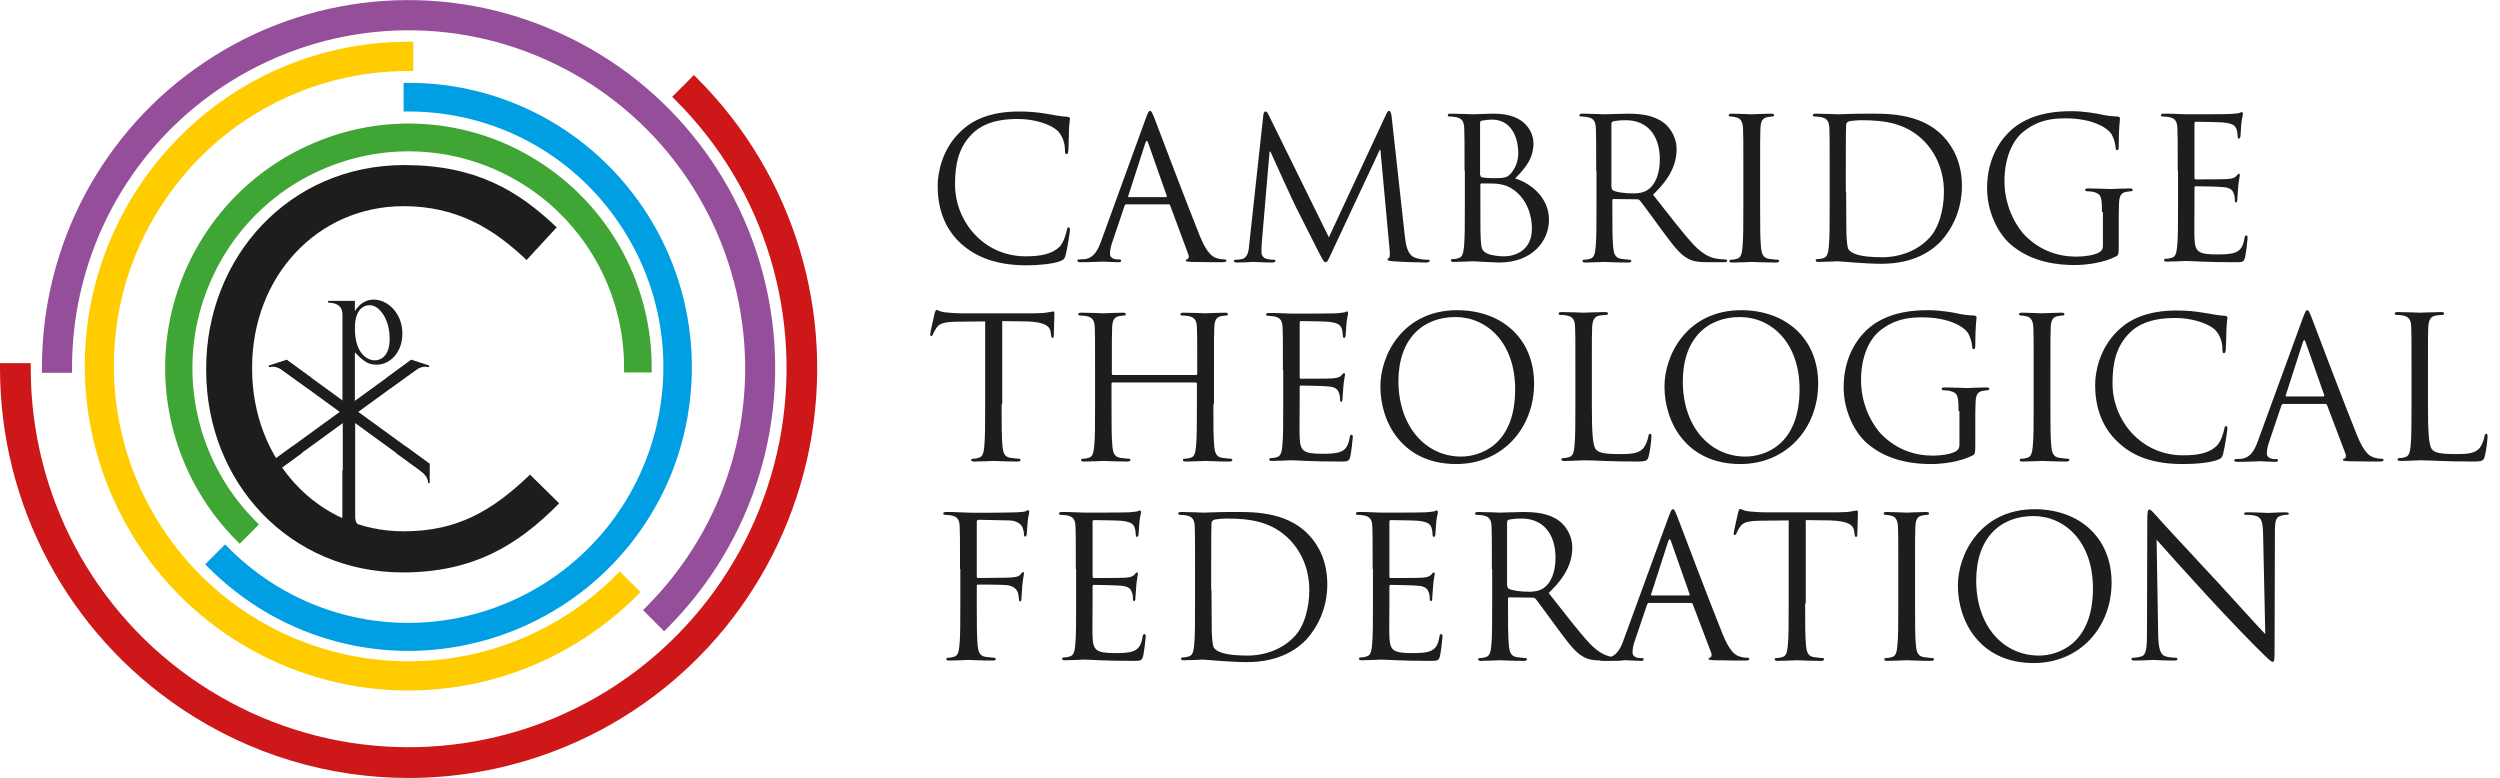 <?xml version="1.0" encoding="UTF-8"?>
<svg xmlns="http://www.w3.org/2000/svg" width="286" height="89" viewBox="0 0 286 89" fill="none">
  <path d="M62.194 18.847C54.451 13.646 44.683 12.684 36.087 16.282C27.492 19.845 21.276 27.47 19.429 36.626C17.617 45.783 20.459 55.188 27.03 61.815L27.421 62.207L27.811 61.815C28.273 61.352 28.77 60.853 29.232 60.39L29.623 59.998L29.232 59.606C23.407 53.763 20.885 45.391 22.484 37.267C24.153 29.108 29.659 22.339 37.295 19.204C44.932 16.033 53.563 16.888 60.453 21.484C67.309 26.08 71.393 33.776 71.393 42.042V42.612H74.555V42.042C74.555 32.707 69.937 24.049 62.194 18.847Z" fill="#3FA535"></path>
  <path d="M73.667 23.907C67.628 14.857 57.577 9.477 46.743 9.477H46.175V12.755H46.743C56.511 12.755 65.568 17.601 70.967 25.759C76.402 33.883 77.396 44.144 73.667 53.193C69.937 62.243 61.981 68.763 52.426 70.687C42.872 72.611 33.033 69.618 26.142 62.67L25.751 62.279L25.361 62.67C24.863 63.169 24.366 63.668 23.869 64.167L23.478 64.559L23.869 64.951C30.014 71.115 38.254 74.464 46.743 74.464C48.839 74.464 50.97 74.25 53.101 73.822C63.721 71.684 72.566 64.452 76.721 54.405C80.806 44.358 79.705 32.956 73.667 23.907Z" fill="#009FE3"></path>
  <path d="M70.896 65.378L70.505 65.77C62.549 73.751 51.183 77.207 40.137 74.998C29.09 72.789 19.926 65.236 15.593 54.797C11.295 44.357 12.432 32.493 18.719 23.123C24.97 13.717 35.448 8.123 46.708 8.123H47.276V4.774H46.708C34.312 4.774 22.839 10.938 15.948 21.27C9.057 31.602 7.779 44.607 12.538 56.079C17.262 67.552 27.35 75.853 39.497 78.276C41.913 78.775 44.328 78.988 46.743 78.988C56.44 78.988 65.853 75.141 72.885 68.122L73.276 67.73L70.896 65.378Z" fill="#FFCC00"></path>
  <path d="M79.776 8.978L79.385 8.586L76.899 11.08L77.29 11.472C87.555 21.698 91.959 36.341 89.153 50.592C86.311 64.808 76.65 76.637 63.295 82.195C49.904 87.717 34.773 86.221 22.732 78.169C10.691 70.117 3.516 56.649 3.516 42.113V41.543H0V42.113C0 57.789 7.779 72.361 20.779 81.09C28.593 86.328 37.615 89 46.743 89C52.781 89 58.855 87.824 64.645 85.437C79.101 79.451 89.544 66.661 92.598 51.269C95.618 35.878 90.858 20.059 79.776 8.978Z" fill="#CD1719"></path>
  <path d="M87.874 33.883C85.139 20.059 75.762 8.622 62.798 3.242C49.833 -2.173 35.128 -0.713 23.443 7.09C11.757 14.893 4.795 27.968 4.795 42.077V42.647H8.24V42.077C8.24 29.144 14.634 17.137 25.361 9.976C36.087 2.815 49.585 1.461 61.484 6.413C73.382 11.366 81.978 21.876 84.5 34.56C87.022 47.243 83.079 60.248 73.951 69.404L73.56 69.796L75.975 72.219L76.366 71.827C86.311 61.851 90.609 47.671 87.874 33.883Z" fill="#954F9A"></path>
  <path d="M46.068 65.485C54.202 65.485 59.317 62.314 63.97 57.576L60.631 54.298C56.333 58.431 52.32 60.782 46.175 60.782C36.336 60.782 28.841 52.623 28.841 42.184V42.042C28.841 31.674 36.265 23.586 46.175 23.586C52.249 23.586 56.475 26.151 60.24 29.75L63.686 26.009C59.246 21.769 54.38 18.883 46.246 18.883C33.068 18.883 23.585 29.429 23.585 42.184V42.327C23.585 55.224 33.139 65.485 46.068 65.485Z" fill="#1D1D1B"></path>
  <path d="M40.598 40.296C41.593 41.365 42.161 41.721 43.085 41.721C44.612 41.721 46.033 40.331 46.033 38.158C46.033 35.807 44.328 34.275 42.765 34.275C41.486 34.275 40.847 35.201 40.598 35.593V34.417H37.544V34.631C37.934 34.631 39.178 34.666 39.178 35.985V47.706H40.598V40.296ZM42.303 34.916C43.369 34.916 44.577 36.448 44.577 38.764C44.577 40.83 43.475 41.222 42.872 41.222C41.984 41.222 40.598 40.403 40.598 37.552C40.598 35.7 41.344 34.916 42.303 34.916Z" fill="#1D1D1B"></path>
  <path d="M32.792 41.163L32.062 42.173L48.455 54.09L49.185 53.08L32.792 41.163Z" fill="#1D1D1B"></path>
  <path d="M46.388 51.056L49.158 53.086V55.26H48.981C48.945 54.868 48.874 54.405 47.915 53.728L45.322 51.839" fill="#1D1D1B"></path>
  <path d="M35.555 43.182L32.784 41.151L30.724 41.828L30.795 42.006C31.186 41.935 31.648 41.828 32.571 42.54L35.164 44.393" fill="#1D1D1B"></path>
  <path d="M47.075 41.151L30.682 53.068L31.412 54.077L47.805 42.16L47.075 41.151Z" fill="#1D1D1B"></path>
  <path d="M33.459 51.056L30.689 53.086V55.26H30.866C30.902 54.868 30.973 54.405 31.932 53.728L34.525 51.839" fill="#1D1D1B"></path>
  <path d="M44.292 43.182L47.063 41.151L49.123 41.828L49.052 42.006C48.661 41.935 48.2 41.828 47.276 42.54L44.683 44.393" fill="#1D1D1B"></path>
  <path d="M41.842 60.64V60.426C41.025 60.212 40.598 59.963 40.598 58.894V53.799H39.178V60.675H41.842V60.64Z" fill="#1D1D1B"></path>
  <path d="M37.97 60.64V60.426C38.787 60.212 39.213 59.963 39.213 58.894V47.457H40.634V60.675H37.97V60.64Z" fill="#1D1D1B"></path>
  <path d="M109.967 27.897C107.801 25.938 107.268 23.372 107.268 21.27C107.268 19.774 107.765 17.137 109.79 15.142C111.139 13.788 113.164 12.755 116.609 12.755C117.497 12.755 118.74 12.826 119.842 13.04C120.694 13.182 121.404 13.325 122.115 13.361C122.363 13.396 122.399 13.467 122.399 13.61C122.399 13.788 122.328 14.073 122.292 14.857C122.257 15.605 122.257 16.817 122.221 17.173C122.186 17.494 122.15 17.636 122.008 17.636C121.866 17.636 121.831 17.494 121.831 17.173C121.831 16.282 121.475 15.392 120.907 14.893C120.126 14.216 118.385 13.61 116.432 13.61C113.448 13.61 112.063 14.501 111.281 15.249C109.648 16.817 109.257 18.812 109.257 21.092C109.257 25.367 112.56 29.322 117.32 29.322C118.989 29.322 120.303 29.108 121.227 28.218C121.689 27.719 121.973 26.721 122.044 26.329C122.079 26.08 122.15 26.009 122.257 26.009C122.363 26.009 122.399 26.151 122.399 26.329C122.399 26.472 122.115 28.431 121.902 29.215C121.76 29.643 121.724 29.678 121.333 29.857C120.445 30.213 118.74 30.355 117.32 30.355C114.016 30.32 111.743 29.465 109.967 27.897Z" fill="#1D1D1B"></path>
  <path d="M131.066 13.574C131.35 12.826 131.421 12.684 131.563 12.684C131.705 12.684 131.776 12.791 132.06 13.503C132.38 14.358 135.896 23.622 137.281 27.042C138.098 29.037 138.738 29.393 139.199 29.536C139.519 29.643 139.874 29.678 140.087 29.678C140.23 29.678 140.301 29.714 140.301 29.821C140.301 29.963 140.087 29.999 139.839 29.999C139.519 29.999 137.885 29.999 136.322 29.963C135.896 29.928 135.648 29.928 135.648 29.821C135.648 29.714 135.719 29.678 135.79 29.678C135.932 29.643 136.074 29.429 135.932 29.073L133.872 23.515C133.836 23.408 133.765 23.372 133.658 23.372H128.863C128.757 23.372 128.686 23.444 128.65 23.55L127.301 27.541C127.087 28.111 126.981 28.645 126.981 29.037C126.981 29.5 127.443 29.678 127.833 29.678H128.046C128.189 29.678 128.26 29.714 128.26 29.821C128.26 29.963 128.117 29.999 127.94 29.999C127.407 29.999 126.448 29.928 126.199 29.928C125.951 29.928 124.708 29.999 123.678 29.999C123.393 29.999 123.251 29.963 123.251 29.821C123.251 29.714 123.358 29.678 123.464 29.678C123.607 29.678 123.926 29.643 124.104 29.643C125.134 29.5 125.596 28.645 125.986 27.541L131.066 13.574ZM133.374 22.553C133.481 22.553 133.481 22.482 133.481 22.41L131.35 16.354C131.243 16.033 131.137 16.033 131.03 16.354L129.076 22.41C129.041 22.517 129.077 22.553 129.148 22.553H133.374Z" fill="#1D1D1B"></path>
  <path d="M160.724 27.113C160.831 27.933 160.973 29.18 161.932 29.5C162.571 29.714 163.175 29.714 163.388 29.714C163.495 29.714 163.566 29.75 163.566 29.821C163.566 29.963 163.352 30.035 163.104 30.035C162.607 30.035 160.191 29.963 159.374 29.892C158.877 29.857 158.735 29.785 158.735 29.678C158.735 29.572 158.77 29.536 158.877 29.536C158.984 29.5 159.019 29.144 158.984 28.716L157.918 17.137H157.847L152.377 28.823C151.915 29.821 151.844 29.999 151.631 29.999C151.489 29.999 151.347 29.785 150.921 28.966C150.352 27.861 148.399 23.978 148.292 23.764C148.079 23.372 145.593 17.957 145.344 17.351H145.238L144.35 27.755C144.314 28.111 144.314 28.503 144.314 28.895C144.314 29.215 144.563 29.536 144.883 29.607C145.273 29.714 145.593 29.714 145.735 29.714C145.842 29.714 145.913 29.75 145.913 29.821C145.913 29.963 145.77 30.035 145.522 30.035C144.705 30.035 143.604 29.963 143.426 29.963C143.213 29.963 142.148 30.035 141.544 30.035C141.331 30.035 141.153 29.999 141.153 29.821C141.153 29.75 141.26 29.714 141.366 29.714C141.544 29.714 141.686 29.714 142.041 29.643C142.787 29.5 142.858 28.645 142.929 27.79L144.527 13.147C144.563 12.898 144.634 12.755 144.776 12.755C144.918 12.755 144.989 12.862 145.096 13.076L152.022 27.149L158.593 13.04C158.699 12.826 158.77 12.684 158.913 12.684C159.055 12.684 159.126 12.862 159.197 13.289L160.724 27.113Z" fill="#1D1D1B"></path>
  <path d="M167.544 19.524C167.544 16.033 167.544 15.392 167.508 14.679C167.473 13.931 167.295 13.539 166.549 13.396C166.372 13.361 165.981 13.325 165.803 13.325C165.697 13.325 165.626 13.289 165.626 13.182C165.626 13.04 165.732 13.004 165.981 13.004C166.975 13.004 168.396 13.076 168.503 13.076C169.036 13.076 169.923 13.004 170.954 13.004C174.612 13.004 175.429 15.249 175.429 16.389C175.429 18.242 174.363 19.346 173.333 20.415C175.003 20.914 177.205 22.517 177.205 25.154C177.205 27.541 175.322 30.035 171.486 30.035C171.238 30.035 170.527 29.999 169.888 29.964C169.249 29.928 168.609 29.892 168.538 29.892C168.503 29.892 168.112 29.892 167.65 29.928C167.189 29.928 166.691 29.964 166.336 29.964C166.087 29.964 165.981 29.928 165.981 29.785C165.981 29.714 166.016 29.643 166.158 29.643C166.372 29.643 166.62 29.607 166.833 29.536C167.295 29.429 167.402 28.966 167.473 28.289C167.579 27.363 167.579 25.581 167.579 23.408V19.524H167.544ZM169.355 20.023C169.355 20.166 169.391 20.237 169.497 20.273C169.639 20.308 170.03 20.38 170.847 20.38C172.09 20.38 172.41 20.344 172.872 19.809C173.333 19.275 173.689 18.456 173.689 17.529C173.689 15.677 172.872 13.681 170.669 13.681C170.421 13.681 169.959 13.717 169.604 13.788C169.391 13.824 169.32 13.895 169.32 14.038V20.023H169.355ZM169.355 22.41C169.355 24.156 169.355 26.935 169.391 27.256C169.462 28.36 169.462 28.681 170.137 29.002C170.74 29.287 171.699 29.322 172.09 29.322C173.298 29.322 175.251 28.681 175.251 26.151C175.251 24.797 174.79 22.838 173.085 21.662C172.339 21.163 171.77 21.092 171.238 21.021C170.954 20.985 169.817 20.985 169.497 20.985C169.391 20.985 169.355 21.021 169.355 21.128V22.41Z" fill="#1D1D1B"></path>
  <path d="M182.604 19.524C182.604 16.033 182.604 15.392 182.568 14.679C182.533 13.931 182.355 13.539 181.609 13.396C181.432 13.361 181.041 13.325 180.863 13.325C180.757 13.325 180.686 13.289 180.686 13.182C180.686 13.04 180.792 13.004 181.041 13.004C182.036 13.004 183.456 13.076 183.563 13.076C183.811 13.076 185.516 13.004 186.191 13.004C187.612 13.004 189.104 13.147 190.276 14.002C190.844 14.394 191.803 15.498 191.803 17.066C191.803 18.741 191.093 20.38 189.104 22.268C190.951 24.619 192.478 26.614 193.757 28.004C194.964 29.287 195.923 29.536 196.492 29.607C196.918 29.678 197.238 29.678 197.38 29.678C197.486 29.678 197.593 29.75 197.593 29.821C197.593 29.964 197.451 29.999 197.06 29.999H195.462C194.219 29.999 193.65 29.892 193.082 29.572C192.123 29.073 191.342 27.968 190.063 26.258C189.139 25.011 188.074 23.515 187.612 22.945C187.505 22.838 187.47 22.802 187.328 22.802L184.593 22.767C184.486 22.767 184.451 22.838 184.451 22.945V23.479C184.451 25.617 184.451 27.398 184.557 28.36C184.628 29.002 184.77 29.5 185.445 29.607C185.765 29.643 186.262 29.714 186.44 29.714C186.582 29.714 186.617 29.785 186.617 29.857C186.617 29.964 186.511 30.035 186.262 30.035C185.019 30.035 183.634 29.964 183.492 29.964C183.456 29.964 182.071 30.035 181.396 30.035C181.148 30.035 181.041 29.999 181.041 29.857C181.041 29.785 181.077 29.714 181.219 29.714C181.432 29.714 181.68 29.678 181.893 29.607C182.355 29.5 182.462 29.037 182.533 28.36C182.639 27.434 182.639 25.652 182.639 23.479V19.524H182.604ZM184.38 21.484C184.38 21.591 184.415 21.698 184.522 21.769C184.842 21.983 185.872 22.125 186.866 22.125C187.399 22.125 188.038 22.054 188.536 21.698C189.317 21.163 189.885 19.952 189.885 18.242C189.885 15.427 188.393 13.753 186.014 13.753C185.339 13.753 184.735 13.824 184.522 13.895C184.415 13.931 184.344 14.038 184.344 14.18V21.484H184.38Z" fill="#1D1D1B"></path>
  <path d="M201.358 23.479C201.358 25.617 201.358 27.398 201.464 28.36C201.536 29.002 201.678 29.5 202.352 29.607C202.672 29.643 203.169 29.714 203.347 29.714C203.489 29.714 203.525 29.785 203.525 29.857C203.525 29.964 203.418 30.035 203.169 30.035C201.926 30.035 200.541 29.964 200.399 29.964C200.292 29.964 198.872 30.035 198.197 30.035C197.948 30.035 197.842 29.999 197.842 29.857C197.842 29.785 197.877 29.714 198.019 29.714C198.232 29.714 198.481 29.678 198.694 29.607C199.156 29.5 199.262 29.037 199.333 28.36C199.44 27.434 199.44 25.652 199.44 23.479V19.524C199.44 16.033 199.44 15.392 199.404 14.679C199.369 13.931 199.12 13.539 198.658 13.432C198.41 13.361 198.126 13.325 197.948 13.325C197.842 13.325 197.77 13.289 197.77 13.182C197.77 13.04 197.877 13.004 198.126 13.004C198.872 13.004 200.257 13.076 200.399 13.076C200.505 13.076 201.926 13.004 202.601 13.004C202.85 13.004 202.956 13.04 202.956 13.182C202.956 13.289 202.85 13.325 202.779 13.325C202.637 13.325 202.495 13.361 202.21 13.396C201.607 13.503 201.429 13.895 201.393 14.679C201.358 15.392 201.358 16.033 201.358 19.524V23.479Z" fill="#1D1D1B"></path>
  <path d="M209.314 19.524C209.314 16.033 209.314 15.392 209.279 14.679C209.243 13.931 209.066 13.539 208.32 13.396C208.142 13.361 207.751 13.325 207.574 13.325C207.467 13.325 207.396 13.289 207.396 13.182C207.396 13.04 207.503 13.004 207.751 13.004C208.746 13.004 210.167 13.076 210.273 13.076C210.557 13.076 211.943 13.004 213.292 13.004C215.495 13.004 219.615 12.791 222.279 15.57C223.415 16.745 224.445 18.598 224.445 21.27C224.445 24.085 223.273 26.258 222.03 27.612C221.071 28.61 219.046 30.177 215.246 30.177C214.287 30.177 213.115 30.106 212.12 30.035C211.126 29.963 210.38 29.892 210.273 29.892C210.238 29.892 209.847 29.892 209.385 29.928C208.923 29.928 208.426 29.963 208.071 29.963C207.822 29.963 207.716 29.928 207.716 29.785C207.716 29.714 207.751 29.643 207.893 29.643C208.107 29.643 208.355 29.607 208.568 29.536C209.03 29.429 209.137 28.966 209.208 28.289C209.314 27.363 209.314 25.581 209.314 23.408V19.524ZM211.197 21.947C211.197 24.334 211.232 26.401 211.232 26.828C211.268 27.398 211.303 28.289 211.481 28.538C211.765 28.966 212.653 29.429 215.281 29.429C217.377 29.429 219.295 28.681 220.609 27.327C221.781 26.187 222.385 24.014 222.385 21.947C222.385 19.097 221.142 17.244 220.254 16.282C218.158 14.073 215.601 13.752 212.937 13.752C212.475 13.752 211.658 13.824 211.481 13.895C211.268 14.002 211.197 14.109 211.197 14.358C211.161 15.106 211.161 17.422 211.161 19.133V21.947H211.197Z" fill="#1D1D1B"></path>
  <path d="M240.464 24.263C240.464 22.446 240.358 22.197 239.47 21.947C239.292 21.912 238.902 21.876 238.724 21.876C238.617 21.876 238.546 21.84 238.546 21.733C238.546 21.591 238.653 21.555 238.902 21.555C239.896 21.555 241.317 21.627 241.423 21.627C241.53 21.627 242.951 21.555 243.626 21.555C243.874 21.555 243.981 21.591 243.981 21.733C243.981 21.84 243.874 21.876 243.803 21.876C243.661 21.876 243.519 21.912 243.235 21.947C242.631 22.054 242.454 22.446 242.418 23.23C242.383 23.942 242.383 24.619 242.383 25.581V28.111C242.383 29.108 242.347 29.18 242.098 29.322C240.678 30.07 238.653 30.32 237.339 30.32C235.634 30.32 232.473 30.106 229.986 27.933C228.637 26.757 227.322 24.334 227.322 21.52C227.322 17.921 229.063 15.392 231.052 14.145C233.077 12.898 235.279 12.719 237.019 12.719C238.44 12.719 240.003 13.004 240.429 13.111C240.891 13.218 241.672 13.325 242.24 13.325C242.454 13.361 242.525 13.432 242.525 13.539C242.525 13.86 242.383 14.465 242.383 16.71C242.383 17.066 242.347 17.173 242.169 17.173C242.063 17.173 242.027 17.03 242.027 16.852C241.992 16.532 241.885 15.926 241.566 15.356C240.997 14.501 239.186 13.539 236.309 13.539C234.888 13.539 233.219 13.681 231.514 15.035C230.199 16.068 229.311 18.099 229.311 20.736C229.311 23.907 230.91 26.187 231.691 26.971C233.467 28.717 235.492 29.358 237.552 29.358C238.369 29.358 239.505 29.215 240.109 28.895C240.393 28.752 240.571 28.503 240.571 28.111V24.263H240.464Z" fill="#1D1D1B"></path>
  <path d="M249.131 19.524C249.131 16.033 249.131 15.392 249.096 14.679C249.06 13.931 248.883 13.539 248.137 13.396C247.959 13.361 247.568 13.325 247.391 13.325C247.284 13.325 247.213 13.289 247.213 13.182C247.213 13.04 247.32 13.004 247.568 13.004C248.066 13.004 248.705 13.004 249.167 13.04L250.09 13.076C250.232 13.076 254.708 13.076 255.205 13.04C255.631 13.004 255.986 12.969 256.164 12.933C256.271 12.898 256.377 12.826 256.484 12.826C256.555 12.826 256.59 12.933 256.59 13.04C256.59 13.182 256.484 13.467 256.413 14.109C256.377 14.323 256.342 15.32 256.306 15.605C256.27 15.712 256.235 15.855 256.164 15.855C256.022 15.855 255.986 15.748 255.986 15.57C255.986 15.427 255.951 15.035 255.844 14.75C255.702 14.394 255.454 14.109 254.246 14.002C253.855 13.966 251.44 13.931 251.191 13.931C251.085 13.931 251.049 14.002 251.049 14.145V20.308C251.049 20.451 251.085 20.522 251.191 20.522C251.475 20.522 254.246 20.522 254.743 20.486C255.276 20.451 255.596 20.38 255.809 20.166C255.951 19.988 256.057 19.881 256.128 19.881C256.199 19.881 256.235 19.916 256.235 20.059C256.235 20.201 256.128 20.558 256.057 21.306C256.022 21.769 255.951 22.588 255.951 22.731C255.951 22.909 255.951 23.159 255.809 23.159C255.702 23.159 255.667 23.052 255.667 22.945C255.667 22.731 255.667 22.482 255.56 22.197C255.454 21.876 255.276 21.484 254.388 21.413C253.784 21.341 251.582 21.306 251.191 21.306C251.085 21.306 251.049 21.377 251.049 21.448V23.408C251.049 24.156 251.014 26.793 251.049 27.256C251.12 28.788 251.44 29.108 253.642 29.108C254.21 29.108 255.205 29.108 255.773 28.859C256.342 28.61 256.626 28.146 256.768 27.256C256.803 27.006 256.874 26.935 256.981 26.935C257.123 26.935 257.123 27.113 257.123 27.256C257.123 27.434 256.945 28.966 256.839 29.429C256.697 29.999 256.519 29.999 255.631 29.999C253.962 29.999 252.719 29.963 251.866 29.928C250.978 29.892 250.445 29.857 250.126 29.857C250.09 29.857 249.699 29.857 249.238 29.892C248.776 29.892 248.279 29.928 247.924 29.928C247.675 29.928 247.568 29.892 247.568 29.75C247.568 29.678 247.604 29.607 247.746 29.607C247.959 29.607 248.208 29.572 248.421 29.5C248.883 29.393 248.989 28.93 249.06 28.253C249.167 27.327 249.167 25.546 249.167 23.372V19.524H249.131Z" fill="#1D1D1B"></path>
  <path d="M114.585 46.246C114.585 48.383 114.585 50.165 114.691 51.127C114.762 51.768 114.904 52.267 115.579 52.374C115.899 52.41 116.396 52.481 116.574 52.481C116.716 52.481 116.751 52.552 116.751 52.623C116.751 52.73 116.645 52.801 116.396 52.801C115.153 52.801 113.768 52.73 113.661 52.73C113.555 52.73 112.134 52.801 111.459 52.801C111.21 52.801 111.104 52.766 111.104 52.623C111.104 52.552 111.139 52.481 111.281 52.481C111.495 52.481 111.743 52.445 111.956 52.374C112.418 52.267 112.525 51.804 112.596 51.127C112.702 50.2 112.702 48.419 112.702 46.246V36.769L109.399 36.804C108.014 36.84 107.481 36.982 107.126 37.517C106.877 37.909 106.806 38.051 106.735 38.229C106.664 38.407 106.593 38.443 106.522 38.443C106.451 38.443 106.415 38.372 106.415 38.229C106.415 38.016 106.877 36.092 106.913 35.878C106.948 35.735 107.055 35.45 107.126 35.45C107.268 35.45 107.516 35.664 108.12 35.735C108.76 35.807 109.612 35.842 109.896 35.842H118.279C118.989 35.842 119.522 35.807 119.877 35.735C120.197 35.7 120.41 35.629 120.516 35.629C120.623 35.629 120.623 35.771 120.623 35.913C120.623 36.59 120.552 38.123 120.552 38.372C120.552 38.586 120.481 38.657 120.41 38.657C120.303 38.657 120.268 38.586 120.232 38.265L120.197 38.016C120.126 37.339 119.593 36.84 117.462 36.769L114.656 36.733V46.246H114.585Z" fill="#1D1D1B"></path>
  <path d="M138.809 46.246C138.809 48.383 138.809 50.165 138.915 51.127C138.986 51.768 139.128 52.267 139.803 52.374C140.123 52.41 140.62 52.481 140.798 52.481C140.94 52.481 140.975 52.552 140.975 52.623C140.975 52.73 140.869 52.801 140.62 52.801C139.377 52.801 137.992 52.73 137.885 52.73C137.779 52.73 136.358 52.801 135.683 52.801C135.434 52.801 135.328 52.766 135.328 52.623C135.328 52.552 135.363 52.481 135.505 52.481C135.719 52.481 135.967 52.445 136.18 52.374C136.642 52.267 136.749 51.804 136.82 51.127C136.926 50.2 136.926 48.419 136.926 46.246V43.894C136.926 43.787 136.855 43.752 136.784 43.752H127.301C127.23 43.752 127.158 43.787 127.158 43.894V46.246C127.158 48.383 127.158 50.165 127.265 51.127C127.336 51.768 127.478 52.267 128.153 52.374C128.473 52.41 128.97 52.481 129.148 52.481C129.29 52.481 129.325 52.552 129.325 52.623C129.325 52.73 129.219 52.801 128.97 52.801C127.727 52.801 126.342 52.73 126.235 52.73C126.128 52.73 124.708 52.801 124.033 52.801C123.784 52.801 123.678 52.766 123.678 52.623C123.678 52.552 123.713 52.481 123.855 52.481C124.068 52.481 124.317 52.445 124.53 52.374C124.992 52.267 125.098 51.804 125.169 51.127C125.276 50.2 125.276 48.419 125.276 46.246V42.291C125.276 38.799 125.276 38.158 125.24 37.446C125.205 36.697 125.027 36.305 124.281 36.163C124.104 36.127 123.713 36.092 123.536 36.092C123.429 36.092 123.358 36.056 123.358 35.949C123.358 35.807 123.464 35.771 123.713 35.771C124.708 35.771 126.128 35.842 126.235 35.842C126.342 35.842 127.762 35.771 128.437 35.771C128.686 35.771 128.792 35.807 128.792 35.949C128.792 36.056 128.686 36.092 128.615 36.092C128.473 36.092 128.331 36.127 128.046 36.163C127.443 36.27 127.265 36.662 127.23 37.446C127.194 38.158 127.194 38.799 127.194 42.291V42.754C127.194 42.861 127.265 42.897 127.336 42.897H136.82C136.891 42.897 136.962 42.861 136.962 42.754V42.291C136.962 38.799 136.962 38.158 136.926 37.446C136.891 36.697 136.713 36.305 135.967 36.163C135.79 36.127 135.399 36.092 135.221 36.092C135.115 36.092 135.044 36.056 135.044 35.949C135.044 35.807 135.15 35.771 135.399 35.771C136.393 35.771 137.814 35.842 137.921 35.842C138.027 35.842 139.448 35.771 140.123 35.771C140.372 35.771 140.478 35.807 140.478 35.949C140.478 36.056 140.372 36.092 140.301 36.092C140.158 36.092 140.016 36.127 139.732 36.163C139.128 36.27 138.951 36.662 138.915 37.446C138.88 38.158 138.88 38.799 138.88 42.291V46.246H138.809Z" fill="#1D1D1B"></path>
  <path d="M146.765 42.327C146.765 38.835 146.765 38.194 146.73 37.481C146.694 36.733 146.516 36.341 145.77 36.199C145.593 36.163 145.202 36.127 145.025 36.127C144.918 36.127 144.847 36.092 144.847 35.985C144.847 35.842 144.954 35.807 145.202 35.807C145.699 35.807 146.339 35.807 146.801 35.842L147.724 35.878C147.866 35.878 152.342 35.878 152.839 35.842C153.265 35.807 153.62 35.771 153.798 35.735C153.904 35.7 154.011 35.629 154.117 35.629C154.189 35.629 154.224 35.735 154.224 35.842C154.224 35.985 154.117 36.27 154.046 36.911C154.011 37.125 153.975 38.123 153.94 38.407C153.904 38.514 153.869 38.657 153.798 38.657C153.656 38.657 153.62 38.55 153.62 38.372C153.62 38.229 153.585 37.837 153.478 37.552C153.336 37.196 153.087 36.911 151.88 36.804C151.489 36.769 149.074 36.733 148.825 36.733C148.719 36.733 148.683 36.804 148.683 36.947V43.111C148.683 43.253 148.719 43.324 148.825 43.324C149.109 43.324 151.88 43.324 152.377 43.289C152.91 43.253 153.23 43.182 153.443 42.968C153.585 42.79 153.691 42.683 153.762 42.683C153.833 42.683 153.869 42.719 153.869 42.861C153.869 43.004 153.762 43.36 153.691 44.108C153.656 44.571 153.585 45.391 153.585 45.533C153.585 45.711 153.585 45.961 153.443 45.961C153.336 45.961 153.301 45.854 153.301 45.747C153.301 45.533 153.301 45.284 153.194 44.999C153.087 44.678 152.91 44.286 152.022 44.215C151.418 44.144 149.216 44.108 148.825 44.108C148.719 44.108 148.683 44.179 148.683 44.251V46.21C148.683 46.958 148.648 49.595 148.683 50.058C148.754 51.59 149.074 51.911 151.276 51.911C151.844 51.911 152.839 51.911 153.407 51.661C153.975 51.412 154.26 50.949 154.402 50.058C154.437 49.809 154.508 49.737 154.615 49.737C154.757 49.737 154.757 49.916 154.757 50.058C154.757 50.236 154.579 51.768 154.473 52.231C154.331 52.801 154.153 52.801 153.265 52.801C151.596 52.801 150.352 52.766 149.5 52.73C148.612 52.694 148.079 52.659 147.76 52.659C147.724 52.659 147.333 52.659 146.872 52.694C146.41 52.694 145.913 52.73 145.557 52.73C145.309 52.73 145.202 52.694 145.202 52.552C145.202 52.481 145.238 52.41 145.38 52.41C145.593 52.41 145.842 52.374 146.055 52.303C146.516 52.196 146.623 51.733 146.694 51.056C146.801 50.129 146.801 48.348 146.801 46.175V42.327H146.765Z" fill="#1D1D1B"></path>
  <path d="M166.691 35.486C171.735 35.486 175.5 38.657 175.5 43.894C175.5 48.918 171.948 53.086 166.585 53.086C160.44 53.086 157.918 48.312 157.918 44.251C157.883 40.617 160.511 35.486 166.691 35.486ZM167.153 52.231C169.178 52.231 173.333 51.056 173.333 44.536C173.333 39.156 170.066 36.27 166.514 36.27C162.784 36.27 159.978 38.728 159.978 43.645C160.014 48.847 163.139 52.231 167.153 52.231Z" fill="#1D1D1B"></path>
  <path d="M182.107 46.317C182.107 49.63 182.213 51.056 182.604 51.447C182.959 51.804 183.527 51.946 185.303 51.946C186.475 51.946 187.47 51.911 188.003 51.269C188.287 50.913 188.5 50.343 188.571 49.916C188.607 49.737 188.642 49.63 188.784 49.63C188.891 49.63 188.926 49.737 188.926 49.951C188.926 50.2 188.784 51.554 188.607 52.196C188.464 52.694 188.393 52.801 187.186 52.801C185.587 52.801 184.415 52.766 183.456 52.73C182.533 52.694 181.822 52.659 181.183 52.659C181.076 52.659 180.721 52.694 180.26 52.694C179.798 52.73 179.336 52.73 178.981 52.73C178.732 52.73 178.626 52.694 178.626 52.552C178.626 52.481 178.661 52.41 178.803 52.41C179.016 52.41 179.265 52.374 179.478 52.303C179.94 52.196 180.046 51.733 180.117 51.056C180.224 50.129 180.224 48.348 180.224 46.175V42.22C180.224 38.728 180.224 38.087 180.189 37.374C180.153 36.626 179.975 36.234 179.229 36.092C179.052 36.056 178.661 36.02 178.484 36.02C178.377 36.02 178.306 35.985 178.306 35.878C178.306 35.735 178.413 35.7 178.661 35.7C179.656 35.7 181.076 35.771 181.183 35.771C181.29 35.771 182.923 35.7 183.598 35.7C183.847 35.7 183.954 35.735 183.954 35.878C183.954 35.985 183.847 36.02 183.776 36.02C183.634 36.02 183.314 36.056 183.03 36.092C182.391 36.199 182.213 36.59 182.142 37.374C182.107 38.087 182.107 38.728 182.107 42.22V46.317Z" fill="#1D1D1B"></path>
  <path d="M199.191 35.486C204.235 35.486 208 38.657 208 43.894C208 48.918 204.448 53.086 199.085 53.086C192.94 53.086 190.418 48.312 190.418 44.251C190.383 40.617 193.011 35.486 199.191 35.486ZM199.689 52.231C201.713 52.231 205.869 51.056 205.869 44.536C205.869 39.156 202.601 36.27 199.049 36.27C195.32 36.27 192.514 38.728 192.514 43.645C192.514 48.847 195.639 52.231 199.689 52.231Z" fill="#1D1D1B"></path>
  <path d="M224.055 47.03C224.055 45.212 223.948 44.963 223.06 44.714C222.883 44.678 222.492 44.642 222.314 44.642C222.208 44.642 222.137 44.607 222.137 44.5C222.137 44.358 222.243 44.322 222.492 44.322C223.486 44.322 224.907 44.393 225.014 44.393C225.12 44.393 226.541 44.322 227.216 44.322C227.464 44.322 227.571 44.358 227.571 44.5C227.571 44.607 227.464 44.642 227.393 44.642C227.251 44.642 227.109 44.678 226.825 44.714C226.221 44.821 226.044 45.212 226.008 45.996C225.973 46.709 225.973 47.386 225.973 48.348V50.877C225.973 51.875 225.937 51.946 225.689 52.089C224.268 52.837 222.243 53.086 220.929 53.086C219.224 53.086 216.063 52.873 213.577 50.699C212.227 49.524 210.913 47.101 210.913 44.286C210.913 40.688 212.653 38.158 214.642 36.911C216.667 35.664 218.869 35.486 220.609 35.486C222.03 35.486 223.593 35.771 224.019 35.878C224.481 35.985 225.262 36.092 225.831 36.092C226.044 36.127 226.115 36.199 226.115 36.305C226.115 36.626 225.973 37.232 225.973 39.476C225.973 39.833 225.937 39.94 225.76 39.94C225.653 39.94 225.617 39.797 225.617 39.619C225.582 39.298 225.475 38.693 225.156 38.123C224.587 37.267 222.776 36.305 219.899 36.305C218.478 36.305 216.809 36.448 215.104 37.802C213.79 38.835 212.902 40.866 212.902 43.502C212.902 46.673 214.5 48.953 215.281 49.737C217.057 51.483 219.082 52.124 221.142 52.124C221.959 52.124 223.096 51.982 223.699 51.661C223.984 51.519 224.161 51.269 224.161 50.877V47.03H224.055Z" fill="#1D1D1B"></path>
  <path d="M234.568 46.246C234.568 48.383 234.568 50.165 234.675 51.127C234.746 51.768 234.888 52.267 235.563 52.374C235.883 52.41 236.38 52.481 236.557 52.481C236.699 52.481 236.735 52.552 236.735 52.623C236.735 52.73 236.628 52.801 236.38 52.801C235.137 52.801 233.751 52.73 233.609 52.73C233.503 52.73 232.082 52.801 231.407 52.801C231.158 52.801 231.052 52.766 231.052 52.623C231.052 52.552 231.087 52.481 231.23 52.481C231.443 52.481 231.691 52.445 231.904 52.374C232.366 52.267 232.473 51.804 232.544 51.127C232.65 50.2 232.65 48.419 232.65 46.246V42.291C232.65 38.799 232.65 38.158 232.615 37.446C232.579 36.697 232.331 36.305 231.869 36.199C231.62 36.127 231.336 36.092 231.158 36.092C231.052 36.092 230.981 36.056 230.981 35.949C230.981 35.807 231.087 35.771 231.336 35.771C232.082 35.771 233.467 35.842 233.609 35.842C233.716 35.842 235.137 35.771 235.811 35.771C236.06 35.771 236.167 35.807 236.167 35.949C236.167 36.056 236.06 36.092 235.989 36.092C235.847 36.092 235.705 36.127 235.421 36.163C234.817 36.27 234.639 36.662 234.604 37.446C234.568 38.158 234.568 38.799 234.568 42.291V46.246Z" fill="#1D1D1B"></path>
  <path d="M242.383 50.664C240.216 48.704 239.683 46.139 239.683 44.037C239.683 42.54 240.18 39.904 242.205 37.909C243.555 36.555 245.579 35.522 249.025 35.522C249.913 35.522 251.156 35.593 252.257 35.807C253.109 35.949 253.82 36.092 254.53 36.127C254.779 36.163 254.814 36.234 254.814 36.377C254.814 36.555 254.743 36.84 254.708 37.624C254.672 38.372 254.672 39.583 254.637 39.94C254.601 40.26 254.566 40.403 254.423 40.403C254.281 40.403 254.246 40.26 254.246 39.94C254.246 39.049 253.891 38.158 253.322 37.659C252.541 36.982 250.801 36.377 248.847 36.377C245.863 36.377 244.478 37.267 243.697 38.016C242.063 39.583 241.672 41.578 241.672 43.859C241.672 48.134 244.975 52.089 249.735 52.089C251.404 52.089 252.719 51.875 253.642 50.949C254.104 50.45 254.388 49.452 254.459 49.06C254.495 48.811 254.566 48.74 254.672 48.74C254.779 48.74 254.814 48.882 254.814 49.06C254.814 49.203 254.53 51.163 254.317 51.946C254.175 52.374 254.139 52.41 253.749 52.588C252.861 52.944 251.156 53.087 249.735 53.087C246.396 53.087 244.123 52.267 242.383 50.664Z" fill="#1D1D1B"></path>
  <path d="M263.445 36.377C263.73 35.629 263.801 35.486 263.943 35.486C264.085 35.486 264.156 35.593 264.44 36.305C264.76 37.16 268.276 46.424 269.661 49.844C270.478 51.839 271.117 52.196 271.579 52.338C271.899 52.445 272.254 52.481 272.467 52.481C272.609 52.481 272.68 52.516 272.68 52.623C272.68 52.766 272.467 52.801 272.219 52.801C271.899 52.801 270.265 52.801 268.702 52.766C268.276 52.73 268.027 52.73 268.027 52.623C268.027 52.516 268.098 52.481 268.169 52.481C268.311 52.445 268.454 52.231 268.311 51.875L266.216 46.353C266.18 46.246 266.109 46.21 266.003 46.21H261.208C261.101 46.21 261.03 46.281 260.995 46.388L259.645 50.379C259.432 50.949 259.325 51.483 259.325 51.875C259.325 52.338 259.787 52.516 260.178 52.516H260.391C260.533 52.516 260.604 52.552 260.604 52.659C260.604 52.801 260.462 52.837 260.284 52.837C259.751 52.837 258.792 52.766 258.544 52.766C258.295 52.766 257.052 52.837 256.022 52.837C255.738 52.837 255.596 52.801 255.596 52.659C255.596 52.552 255.702 52.516 255.809 52.516C255.951 52.516 256.27 52.481 256.448 52.481C257.478 52.338 257.94 51.483 258.331 50.379L263.445 36.377ZM265.79 45.355C265.896 45.355 265.896 45.284 265.896 45.212L263.765 39.156C263.658 38.835 263.552 38.835 263.445 39.156L261.492 45.212C261.456 45.319 261.492 45.355 261.563 45.355H265.79Z" fill="#1D1D1B"></path>
  <path d="M277.76 46.317C277.76 49.63 277.866 51.056 278.257 51.447C278.612 51.804 279.18 51.946 280.956 51.946C282.128 51.946 283.123 51.911 283.656 51.269C283.94 50.913 284.153 50.343 284.224 49.916C284.26 49.737 284.295 49.63 284.437 49.63C284.544 49.63 284.579 49.737 284.579 49.951C284.579 50.2 284.437 51.554 284.26 52.196C284.117 52.694 284.046 52.801 282.839 52.801C281.24 52.801 280.068 52.766 279.109 52.73C278.186 52.694 277.475 52.659 276.836 52.659C276.73 52.659 276.374 52.694 275.913 52.694C275.451 52.73 274.989 52.73 274.634 52.73C274.385 52.73 274.279 52.694 274.279 52.552C274.279 52.481 274.314 52.41 274.456 52.41C274.669 52.41 274.918 52.374 275.131 52.303C275.593 52.196 275.699 51.733 275.77 51.056C275.877 50.129 275.877 48.348 275.877 46.175V42.22C275.877 38.728 275.877 38.087 275.842 37.374C275.806 36.626 275.628 36.234 274.883 36.092C274.705 36.056 274.314 36.02 274.137 36.02C274.03 36.02 273.959 35.985 273.959 35.878C273.959 35.735 274.066 35.7 274.314 35.7C275.309 35.7 276.73 35.771 276.836 35.771C276.943 35.771 278.576 35.7 279.251 35.7C279.5 35.7 279.607 35.735 279.607 35.878C279.607 35.985 279.5 36.02 279.429 36.02C279.287 36.02 278.967 36.056 278.683 36.092C278.044 36.199 277.866 36.59 277.795 37.374C277.76 38.087 277.76 38.728 277.76 42.22V46.317Z" fill="#1D1D1B"></path>
  <path d="M109.825 65.093C109.825 61.602 109.825 60.96 109.79 60.248C109.754 59.499 109.576 59.108 108.831 58.965C108.653 58.929 108.262 58.894 108.085 58.894C107.978 58.894 107.907 58.858 107.907 58.751C107.907 58.609 108.014 58.573 108.262 58.573C108.76 58.573 109.399 58.573 109.861 58.609L110.784 58.645C111.246 58.68 115.757 58.645 116.29 58.609C116.716 58.573 117.071 58.573 117.284 58.502C117.426 58.466 117.497 58.359 117.604 58.359C117.71 58.359 117.746 58.466 117.746 58.573C117.746 58.716 117.639 59.001 117.568 59.642C117.533 59.856 117.497 60.853 117.462 61.139C117.426 61.245 117.391 61.388 117.284 61.388C117.178 61.388 117.142 61.281 117.142 61.103C117.142 60.925 117.071 60.533 116.929 60.248C116.787 59.963 116.29 59.535 115.402 59.535L111.956 59.464C111.814 59.464 111.743 59.535 111.743 59.713V65.913C111.743 66.055 111.779 66.126 111.885 66.126L114.762 66.091C115.153 66.091 115.473 66.091 115.757 66.055C116.29 66.02 116.574 65.948 116.787 65.663C116.893 65.556 116.929 65.45 117.036 65.45C117.142 65.45 117.142 65.521 117.142 65.628C117.142 65.77 117.036 66.126 116.964 66.875C116.929 67.338 116.858 68.228 116.858 68.371C116.858 68.585 116.858 68.799 116.716 68.799C116.609 68.799 116.574 68.692 116.574 68.585C116.538 68.371 116.538 68.05 116.432 67.765C116.325 67.445 115.97 67.053 115.26 66.946C114.691 66.875 112.276 66.875 111.885 66.875C111.779 66.875 111.743 66.91 111.743 67.088V69.012C111.743 71.15 111.743 72.931 111.85 73.894C111.921 74.535 112.063 75.034 112.738 75.141C113.057 75.176 113.555 75.247 113.732 75.247C113.874 75.247 113.91 75.319 113.91 75.39C113.91 75.497 113.803 75.568 113.555 75.568C112.311 75.568 110.926 75.497 110.82 75.497C110.713 75.497 109.292 75.568 108.617 75.568C108.369 75.568 108.262 75.532 108.262 75.39C108.262 75.319 108.298 75.247 108.44 75.247C108.653 75.247 108.902 75.212 109.115 75.141C109.577 75.034 109.683 74.57 109.754 73.894C109.861 72.967 109.861 71.186 109.861 69.012V65.093H109.825Z" fill="#1D1D1B"></path>
  <path d="M123.074 65.093C123.074 61.602 123.074 60.96 123.038 60.248C123.003 59.5 122.825 59.108 122.079 58.965C121.902 58.929 121.511 58.894 121.333 58.894C121.227 58.894 121.156 58.858 121.156 58.751C121.156 58.609 121.262 58.573 121.511 58.573C122.008 58.573 122.648 58.573 123.109 58.609L124.033 58.645C124.175 58.645 128.65 58.645 129.148 58.609C129.574 58.573 129.929 58.538 130.107 58.502C130.213 58.466 130.32 58.395 130.426 58.395C130.497 58.395 130.533 58.502 130.533 58.609C130.533 58.751 130.426 59.036 130.355 59.678C130.32 59.892 130.284 60.889 130.249 61.174C130.213 61.281 130.178 61.423 130.107 61.423C129.964 61.423 129.929 61.317 129.929 61.139C129.929 60.996 129.893 60.604 129.787 60.319C129.645 59.963 129.396 59.678 128.189 59.571C127.798 59.535 125.383 59.5 125.134 59.5C125.027 59.5 124.992 59.571 124.992 59.713V65.913C124.992 66.055 125.027 66.126 125.134 66.126C125.418 66.126 128.189 66.126 128.686 66.091C129.219 66.055 129.538 65.984 129.751 65.77C129.893 65.592 130 65.485 130.071 65.485C130.142 65.485 130.178 65.521 130.178 65.663C130.178 65.806 130.071 66.162 130 66.91C129.964 67.374 129.893 68.193 129.893 68.335C129.893 68.514 129.893 68.763 129.751 68.763C129.645 68.763 129.609 68.656 129.609 68.549C129.609 68.335 129.609 68.086 129.503 67.801C129.396 67.48 129.219 67.088 128.331 67.017C127.727 66.946 125.525 66.91 125.134 66.91C125.027 66.91 124.992 66.982 124.992 67.053V69.012C124.992 69.761 124.956 72.397 124.992 72.86C125.063 74.392 125.383 74.713 127.585 74.713C128.153 74.713 129.148 74.713 129.716 74.463C130.284 74.214 130.568 73.751 130.71 72.86C130.746 72.611 130.817 72.54 130.923 72.54C131.066 72.54 131.066 72.718 131.066 72.86C131.066 73.038 130.888 74.57 130.781 75.034C130.639 75.604 130.462 75.604 129.574 75.604C127.904 75.604 126.661 75.568 125.809 75.532C124.921 75.497 124.388 75.461 124.068 75.461C124.033 75.461 123.642 75.461 123.18 75.497C122.719 75.497 122.221 75.532 121.866 75.532C121.617 75.532 121.511 75.497 121.511 75.354C121.511 75.283 121.546 75.212 121.689 75.212C121.902 75.212 122.15 75.176 122.363 75.105C122.825 74.998 122.932 74.535 123.003 73.858C123.109 72.931 123.109 71.15 123.109 68.977V65.093H123.074Z" fill="#1D1D1B"></path>
  <path d="M136.713 65.093C136.713 61.602 136.713 60.96 136.678 60.248C136.642 59.5 136.464 59.108 135.719 58.965C135.541 58.929 135.15 58.894 134.973 58.894C134.866 58.894 134.795 58.858 134.795 58.751C134.795 58.609 134.902 58.573 135.15 58.573C136.145 58.573 137.566 58.645 137.672 58.645C137.956 58.645 139.342 58.573 140.691 58.573C142.893 58.573 147.014 58.359 149.678 61.139C150.814 62.314 151.844 64.167 151.844 66.839C151.844 69.654 150.672 71.827 149.429 73.181C148.47 74.178 146.445 75.746 142.645 75.746C141.686 75.746 140.514 75.675 139.519 75.604C138.525 75.532 137.779 75.461 137.672 75.461C137.637 75.461 137.246 75.461 136.784 75.497C136.322 75.497 135.825 75.532 135.47 75.532C135.221 75.532 135.115 75.497 135.115 75.354C135.115 75.283 135.15 75.212 135.292 75.212C135.505 75.212 135.754 75.176 135.967 75.105C136.429 74.998 136.536 74.535 136.607 73.858C136.713 72.931 136.713 71.15 136.713 68.977V65.093ZM138.596 67.516C138.596 69.903 138.631 71.97 138.631 72.397C138.667 72.967 138.702 73.858 138.88 74.107C139.164 74.535 140.052 74.998 142.68 74.998C144.776 74.998 146.694 74.25 148.008 72.896C149.18 71.756 149.784 69.582 149.784 67.516C149.784 64.666 148.541 62.813 147.653 61.851C145.557 59.642 143 59.322 140.336 59.322C139.874 59.322 139.057 59.393 138.88 59.464C138.667 59.571 138.596 59.678 138.596 59.927C138.56 60.675 138.56 62.991 138.56 64.701V67.516H138.596Z" fill="#1D1D1B"></path>
  <path d="M157.03 65.093C157.03 61.602 157.03 60.96 156.995 60.248C156.959 59.5 156.781 59.108 156.036 58.965C155.858 58.929 155.467 58.894 155.29 58.894C155.183 58.894 155.112 58.858 155.112 58.751C155.112 58.609 155.219 58.573 155.467 58.573C155.964 58.573 156.604 58.573 157.066 58.609L157.989 58.645C158.131 58.645 162.607 58.645 163.104 58.609C163.53 58.573 163.885 58.538 164.063 58.502C164.169 58.466 164.276 58.395 164.383 58.395C164.454 58.395 164.489 58.502 164.489 58.609C164.489 58.751 164.383 59.036 164.311 59.678C164.276 59.892 164.24 60.889 164.205 61.174C164.169 61.281 164.134 61.423 164.063 61.423C163.921 61.423 163.885 61.317 163.885 61.139C163.885 60.996 163.85 60.604 163.743 60.319C163.601 59.963 163.352 59.678 162.145 59.571C161.754 59.535 159.339 59.5 159.09 59.5C158.984 59.5 158.948 59.571 158.948 59.713V65.913C158.948 66.055 158.984 66.126 159.09 66.126C159.374 66.126 162.145 66.126 162.642 66.091C163.175 66.055 163.495 65.984 163.708 65.77C163.85 65.592 163.956 65.485 164.027 65.485C164.098 65.485 164.134 65.521 164.134 65.663C164.134 65.806 164.027 66.162 163.956 66.91C163.921 67.374 163.85 68.193 163.85 68.335C163.85 68.514 163.85 68.763 163.708 68.763C163.601 68.763 163.566 68.656 163.566 68.549C163.566 68.335 163.566 68.086 163.459 67.801C163.352 67.48 163.175 67.088 162.287 67.017C161.683 66.946 159.481 66.91 159.09 66.91C158.984 66.91 158.948 66.982 158.948 67.053V69.012C158.948 69.761 158.913 72.397 158.948 72.86C159.019 74.392 159.339 74.713 161.541 74.713C162.109 74.713 163.104 74.713 163.672 74.463C164.24 74.214 164.525 73.751 164.667 72.86C164.702 72.611 164.773 72.54 164.88 72.54C165.022 72.54 165.022 72.718 165.022 72.86C165.022 73.038 164.844 74.57 164.738 75.034C164.596 75.604 164.418 75.604 163.53 75.604C161.861 75.604 160.617 75.568 159.765 75.532C158.877 75.497 158.344 75.461 158.025 75.461C157.989 75.461 157.598 75.461 157.137 75.497C156.675 75.497 156.178 75.532 155.822 75.532C155.574 75.532 155.467 75.497 155.467 75.354C155.467 75.283 155.503 75.212 155.645 75.212C155.858 75.212 156.107 75.176 156.32 75.105C156.781 74.998 156.888 74.535 156.959 73.858C157.066 72.931 157.066 71.15 157.066 68.977V65.093H157.03Z" fill="#1D1D1B"></path>
  <path d="M170.669 65.093C170.669 61.602 170.669 60.96 170.634 60.248C170.598 59.5 170.421 59.108 169.675 58.965C169.497 58.929 169.107 58.894 168.929 58.894C168.822 58.894 168.751 58.858 168.751 58.751C168.751 58.609 168.858 58.573 169.107 58.573C170.101 58.573 171.522 58.645 171.628 58.645C171.877 58.645 173.582 58.573 174.257 58.573C175.678 58.573 177.169 58.716 178.342 59.571C178.91 59.963 179.869 61.067 179.869 62.635C179.869 64.309 179.158 65.948 177.169 67.837C179.016 70.188 180.544 72.183 181.822 73.573C183.03 74.856 183.989 75.105 184.557 75.176C184.984 75.247 185.303 75.247 185.445 75.247C185.552 75.247 185.658 75.319 185.658 75.39C185.658 75.532 185.516 75.568 185.126 75.568H183.527C182.284 75.568 181.716 75.461 181.148 75.141C180.189 74.642 179.407 73.537 178.128 71.827C177.205 70.58 176.139 69.084 175.678 68.514C175.571 68.407 175.536 68.371 175.393 68.371L172.658 68.335C172.552 68.335 172.516 68.407 172.516 68.514V69.048C172.516 71.186 172.516 72.967 172.623 73.929C172.694 74.57 172.836 75.069 173.511 75.176C173.831 75.212 174.328 75.283 174.505 75.283C174.648 75.283 174.683 75.354 174.683 75.425C174.683 75.532 174.576 75.604 174.328 75.604C173.085 75.604 171.699 75.532 171.557 75.532C171.522 75.532 170.137 75.604 169.462 75.604C169.213 75.604 169.107 75.568 169.107 75.425C169.107 75.354 169.142 75.283 169.284 75.283C169.497 75.283 169.746 75.247 169.959 75.176C170.421 75.069 170.527 74.606 170.598 73.929C170.705 73.003 170.705 71.221 170.705 69.048V65.093H170.669ZM172.445 67.053C172.445 67.16 172.481 67.267 172.587 67.338C172.907 67.552 173.937 67.694 174.932 67.694C175.464 67.694 176.104 67.623 176.601 67.267C177.383 66.732 177.951 65.521 177.951 63.811C177.951 60.996 176.459 59.321 174.079 59.321C173.404 59.321 172.801 59.393 172.587 59.464C172.481 59.5 172.41 59.606 172.41 59.749V67.053H172.445Z" fill="#1D1D1B"></path>
  <path d="M190.88 59.143C191.164 58.395 191.235 58.253 191.377 58.253C191.519 58.253 191.59 58.359 191.874 59.072C192.194 59.927 195.71 69.191 197.096 72.611C197.913 74.606 198.552 74.962 199.014 75.105C199.333 75.212 199.689 75.247 199.902 75.247C200.044 75.247 200.115 75.283 200.115 75.39C200.115 75.532 199.902 75.568 199.653 75.568C199.333 75.568 197.699 75.568 196.137 75.532C195.71 75.497 195.462 75.497 195.462 75.39C195.462 75.283 195.533 75.247 195.604 75.247C195.746 75.212 195.888 74.998 195.746 74.642L193.65 69.119C193.615 69.012 193.544 68.977 193.437 68.977H188.642C188.536 68.977 188.464 69.048 188.429 69.155L187.079 73.145C186.866 73.715 186.76 74.25 186.76 74.642C186.76 75.105 187.221 75.283 187.612 75.283H187.825C187.967 75.283 188.038 75.319 188.038 75.425C188.038 75.568 187.896 75.604 187.719 75.604C187.186 75.604 186.227 75.532 185.978 75.532C185.729 75.532 184.486 75.604 183.456 75.604C183.172 75.604 183.03 75.568 183.03 75.425C183.03 75.319 183.137 75.283 183.243 75.283C183.385 75.283 183.705 75.247 183.883 75.247C184.913 75.105 185.374 74.25 185.765 73.145L190.88 59.143ZM193.189 68.122C193.295 68.122 193.295 68.05 193.295 67.979L191.164 61.922C191.057 61.602 190.951 61.602 190.844 61.922L188.891 67.979C188.855 68.086 188.891 68.122 188.962 68.122H193.189Z" fill="#1D1D1B"></path>
  <path d="M206.508 69.048C206.508 71.186 206.508 72.967 206.615 73.929C206.686 74.57 206.828 75.069 207.503 75.176C207.822 75.212 208.32 75.283 208.497 75.283C208.639 75.283 208.675 75.354 208.675 75.425C208.675 75.532 208.568 75.604 208.32 75.604C207.077 75.604 205.691 75.532 205.585 75.532C205.478 75.532 204.057 75.604 203.383 75.604C203.134 75.604 203.027 75.568 203.027 75.425C203.027 75.354 203.063 75.283 203.205 75.283C203.418 75.283 203.667 75.247 203.88 75.176C204.342 75.069 204.448 74.606 204.519 73.929C204.626 73.003 204.626 71.221 204.626 69.048V59.535L201.322 59.571C199.937 59.606 199.404 59.749 199.049 60.283C198.801 60.675 198.73 60.818 198.658 60.996C198.587 61.174 198.516 61.21 198.445 61.21C198.374 61.21 198.339 61.139 198.339 60.996C198.339 60.782 198.801 58.858 198.836 58.645C198.872 58.502 198.978 58.217 199.049 58.217C199.191 58.217 199.44 58.431 200.044 58.502C200.683 58.573 201.536 58.609 201.82 58.609H210.202C210.913 58.609 211.445 58.573 211.801 58.502C212.12 58.466 212.333 58.395 212.44 58.395C212.546 58.395 212.546 58.538 212.546 58.68C212.546 59.357 212.475 60.889 212.475 61.139C212.475 61.352 212.404 61.423 212.333 61.423C212.227 61.423 212.191 61.352 212.156 61.032L212.12 60.782C212.049 60.105 211.516 59.606 209.385 59.535L206.579 59.499V69.048H206.508Z" fill="#1D1D1B"></path>
  <path d="M219.082 69.048C219.082 71.186 219.082 72.967 219.189 73.929C219.26 74.57 219.402 75.069 220.076 75.176C220.396 75.212 220.893 75.283 221.071 75.283C221.213 75.283 221.249 75.354 221.249 75.425C221.249 75.532 221.142 75.604 220.893 75.604C219.65 75.604 218.265 75.532 218.123 75.532C218.016 75.532 216.596 75.604 215.921 75.604C215.672 75.604 215.566 75.568 215.566 75.425C215.566 75.354 215.601 75.283 215.743 75.283C215.956 75.283 216.205 75.247 216.418 75.176C216.88 75.069 216.986 74.606 217.057 73.929C217.164 73.003 217.164 71.221 217.164 69.048V65.093C217.164 61.602 217.164 60.96 217.128 60.248C217.093 59.5 216.844 59.108 216.383 59.001C216.134 58.929 215.85 58.894 215.672 58.894C215.566 58.894 215.495 58.858 215.495 58.751C215.495 58.609 215.601 58.573 215.85 58.573C216.596 58.573 217.981 58.645 218.123 58.645C218.229 58.645 219.65 58.573 220.325 58.573C220.574 58.573 220.68 58.609 220.68 58.751C220.68 58.858 220.574 58.894 220.503 58.894C220.361 58.894 220.219 58.929 219.934 58.965C219.331 59.072 219.153 59.464 219.117 60.248C219.082 60.96 219.082 61.602 219.082 65.093V69.048Z" fill="#1D1D1B"></path>
  <path d="M232.757 58.253C237.801 58.253 241.566 61.423 241.566 66.661C241.566 71.684 238.014 75.853 232.65 75.853C226.505 75.853 223.984 71.079 223.984 67.017C223.948 63.419 226.577 58.253 232.757 58.253ZM233.254 74.998C235.279 74.998 239.434 73.822 239.434 67.302C239.434 61.922 236.167 59.036 232.615 59.036C228.885 59.036 226.079 61.495 226.079 66.412C226.079 71.649 229.205 74.998 233.254 74.998Z" fill="#1D1D1B"></path>
  <path d="M246.893 72.504C246.929 74.357 247.178 74.927 247.781 75.105C248.208 75.212 248.705 75.247 248.918 75.247C249.025 75.247 249.096 75.283 249.096 75.39C249.096 75.532 248.954 75.568 248.705 75.568C247.426 75.568 246.538 75.497 246.325 75.497C246.112 75.497 245.189 75.568 244.194 75.568C243.981 75.568 243.839 75.532 243.839 75.39C243.839 75.283 243.91 75.247 244.016 75.247C244.194 75.247 244.585 75.212 244.94 75.105C245.508 74.962 245.615 74.285 245.615 72.255L245.65 59.393C245.65 58.502 245.721 58.288 245.899 58.288C246.076 58.288 246.467 58.787 246.68 59.001C247 59.393 250.339 62.991 253.784 66.697C255.986 69.084 258.437 71.827 259.148 72.54L258.899 61.139C258.863 59.678 258.721 59.179 258.011 59.001C257.62 58.894 257.087 58.894 256.91 58.894C256.768 58.894 256.732 58.823 256.732 58.751C256.732 58.609 256.91 58.609 257.194 58.609C258.189 58.609 259.29 58.68 259.538 58.68C259.787 58.68 260.533 58.609 261.456 58.609C261.705 58.609 261.847 58.645 261.847 58.751C261.847 58.858 261.74 58.894 261.598 58.894C261.492 58.894 261.314 58.894 261.066 58.965C260.32 59.108 260.249 59.606 260.249 60.96L260.213 74.107C260.213 75.604 260.178 75.71 260 75.71C259.822 75.71 259.538 75.461 258.366 74.285C258.117 74.072 254.885 70.758 252.541 68.193C249.948 65.378 247.426 62.564 246.716 61.744L246.893 72.504Z" fill="#1D1D1B"></path>
</svg>
